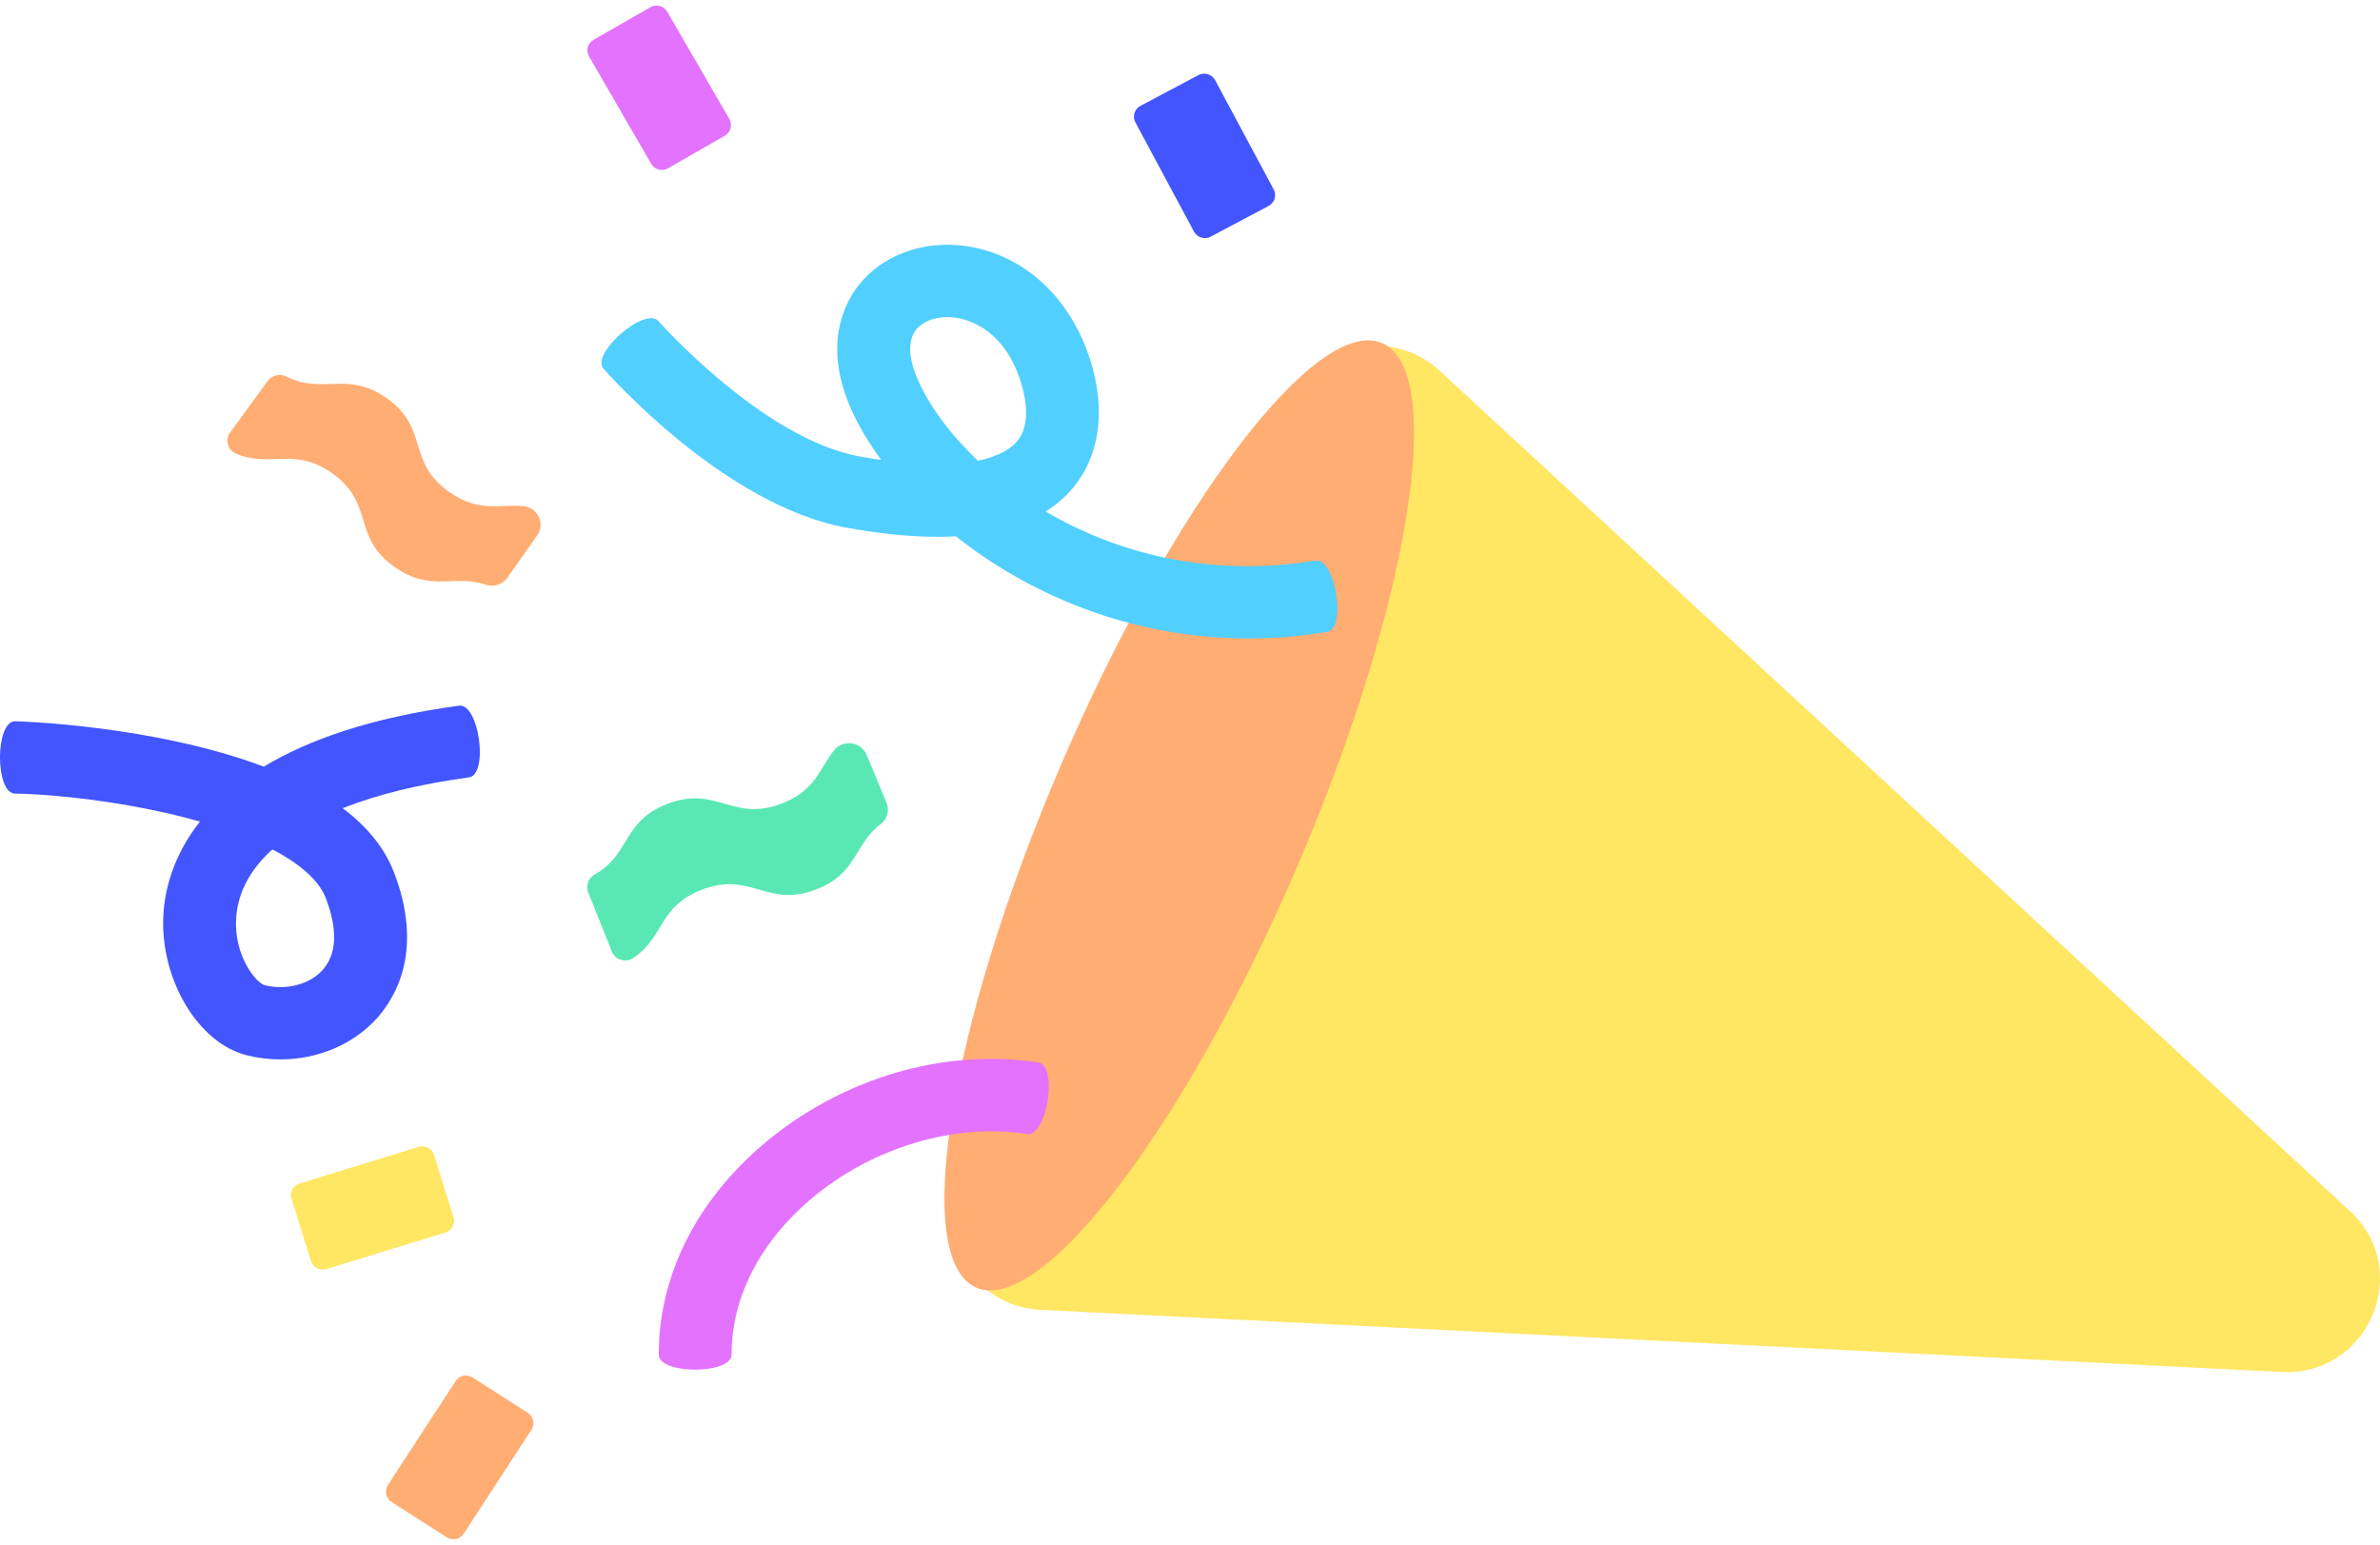 <svg xmlns="http://www.w3.org/2000/svg" width="171" height="111" viewBox="0 0 171 111" fill="none">
<path d="M163.921 98.581L74.749 94.115C70.088 93.88 67.078 89.118 68.895 84.846L92.665 28.934C94.483 24.661 100.02 23.486 103.437 26.64L168.838 87.017C173.433 91.262 170.191 98.896 163.921 98.581Z" fill="#FFE663"/>
<path d="M70.162 92.525C65.464 90.537 68.177 73.729 76.22 54.986C84.264 36.242 94.593 22.659 99.291 24.648C103.989 26.637 101.276 43.445 93.233 62.188C85.189 80.931 74.859 94.515 70.162 92.525Z" fill="#FFAD72"/>
<path d="M89.698 45.874C91.53 45.874 93.418 45.728 95.354 45.408C96.778 45.174 95.931 40.041 94.502 40.28C86.869 41.536 80.182 39.721 75.128 36.755C75.881 36.285 76.533 35.721 77.083 35.063C79.174 32.572 79.525 28.919 78.043 25.041C76.495 20.995 73.278 18.245 69.426 17.685C66.34 17.234 63.354 18.334 61.65 20.552C60.609 21.907 59.161 24.844 61.129 29.342C61.655 30.541 62.388 31.791 63.316 33.051C62.814 32.981 62.289 32.891 61.74 32.792C54.812 31.528 47.382 23.152 47.306 23.072C46.355 21.99 42.413 25.408 43.359 26.489C43.709 26.888 52.057 36.318 60.794 37.911C63.775 38.457 66.406 38.663 68.678 38.536C73.878 42.654 81.162 45.874 89.698 45.874ZM68.062 22.785C68.261 22.785 68.465 22.8 68.668 22.828C69.601 22.964 71.906 23.627 73.15 26.879C73.524 27.861 74.266 30.291 73.064 31.726C72.724 32.129 71.948 32.755 70.263 33.107C68.238 31.189 66.761 29.14 65.933 27.26C65.265 25.732 65.223 24.468 65.81 23.702C66.259 23.124 67.111 22.785 68.062 22.785Z" fill="#51CFFF"/>
<path d="M52.562 97.335C52.562 93.25 54.579 89.288 58.247 86.171C62.605 82.467 68.558 80.667 73.797 81.48C75.226 81.696 76.036 76.563 74.606 76.343C67.801 75.289 60.414 77.485 54.844 82.218C49.998 86.335 47.329 91.704 47.329 97.335C47.329 98.773 52.562 98.773 52.562 97.335Z" fill="#E372FF"/>
<path d="M20.152 76.121C22.831 76.121 25.401 75.049 27.114 73.127C28.476 71.595 30.445 68.201 28.292 62.645C27.591 60.835 26.29 59.327 24.62 58.072C27.104 57.089 30.147 56.337 33.691 55.857C35.125 55.665 34.42 50.517 32.981 50.706C26.584 51.571 22.097 53.188 18.954 55.087C11.037 52.097 1.237 51.824 1.086 51.824C-0.363 51.824 -0.363 57.023 1.086 57.023C2.505 57.023 7.787 57.338 13.248 58.73C13.626 58.828 14 58.927 14.365 59.031C12.334 61.61 11.823 64.149 11.738 65.733C11.483 70.335 14.227 74.955 17.73 75.825C18.529 76.027 19.343 76.121 20.152 76.121ZM19.57 61.032C21.596 62.09 22.925 63.284 23.403 64.516C24.009 66.086 24.468 68.253 23.191 69.686C22.258 70.734 20.569 71.176 18.997 70.786C18.396 70.607 16.759 68.642 16.972 65.883C17.114 64.074 18.004 62.443 19.57 61.032Z" fill="#4255FF"/>
<path d="M16.854 32.547C16.721 32.473 16.608 32.374 16.523 32.246C16.438 32.125 16.376 31.983 16.353 31.838C16.324 31.692 16.334 31.537 16.376 31.396C16.419 31.25 16.49 31.118 16.589 31.006L19.178 27.443C19.315 27.227 19.527 27.067 19.779 26.992C20.03 26.917 20.295 26.931 20.536 27.034C23.209 28.411 24.899 26.597 27.767 28.599C30.885 30.789 29.163 33.159 32.281 35.353C34.416 36.844 35.873 36.224 37.581 36.364C37.824 36.383 38.055 36.463 38.249 36.599C38.448 36.736 38.604 36.919 38.708 37.131C38.812 37.347 38.854 37.582 38.835 37.816C38.817 38.052 38.731 38.278 38.594 38.475L36.456 41.506C36.289 41.746 36.048 41.925 35.765 42.019C35.486 42.108 35.182 42.108 34.903 42.015C32.608 41.234 30.975 42.583 28.358 40.745C25.235 38.555 26.962 36.186 23.844 33.991C21.061 32.044 19.39 33.699 16.854 32.547Z" fill="#FFAD72"/>
<path d="M45.385 68.897C45.248 68.968 45.1 69.005 44.949 69.01C44.798 69.014 44.646 68.986 44.505 68.93C44.363 68.869 44.24 68.784 44.14 68.667C44.041 68.554 43.965 68.422 43.922 68.276L42.294 64.201C42.185 63.966 42.162 63.703 42.233 63.459C42.304 63.214 42.464 62.998 42.682 62.857C45.324 61.413 44.675 59.021 47.95 57.761C51.517 56.394 52.601 59.106 56.165 57.738C58.593 56.807 58.867 55.242 59.913 53.926C60.06 53.738 60.254 53.592 60.476 53.503C60.699 53.413 60.94 53.38 61.181 53.413C61.418 53.446 61.645 53.541 61.839 53.686C62.029 53.832 62.18 54.024 62.27 54.241L63.69 57.658C63.803 57.926 63.827 58.222 63.751 58.504C63.675 58.786 63.515 59.035 63.283 59.214C61.342 60.667 61.626 62.763 58.64 63.909C55.072 65.278 53.988 62.56 50.42 63.933C47.24 65.155 47.751 67.445 45.385 68.897Z" fill="#59E8B4"/>
<path d="M22.342 90.613L20.941 86.124C20.8 85.663 21.06 85.175 21.529 85.033L30.075 82.411C30.544 82.269 31.04 82.523 31.182 82.984L32.583 87.473C32.725 87.934 32.465 88.422 31.997 88.564L23.45 91.186C22.981 91.327 22.484 91.073 22.342 90.613Z" fill="#FFE663"/>
<path d="M42.639 2.865L46.738 0.514C47.159 0.275 47.694 0.421 47.941 0.843L52.403 8.547C52.644 8.971 52.502 9.506 52.086 9.746L47.988 12.097C47.566 12.336 47.032 12.191 46.786 11.768L42.327 4.064C42.077 3.645 42.219 3.109 42.639 2.865Z" fill="#E372FF"/>
<path d="M91.152 14.795L86.978 17.009C86.552 17.234 86.017 17.069 85.786 16.642L81.578 8.796C81.346 8.369 81.507 7.838 81.938 7.607L86.112 5.393C86.538 5.168 87.073 5.333 87.305 5.76L91.511 13.606C91.738 14.037 91.582 14.569 91.152 14.795Z" fill="#4255FF"/>
<path d="M32.101 110.463L28.126 107.915C27.719 107.652 27.605 107.112 27.87 106.703L32.731 99.243C32.995 98.834 33.544 98.717 33.952 98.975L37.927 101.523C38.333 101.786 38.447 102.326 38.182 102.736L33.322 110.195C33.057 110.604 32.508 110.722 32.101 110.463Z" fill="#FFAD72"/>
</svg>